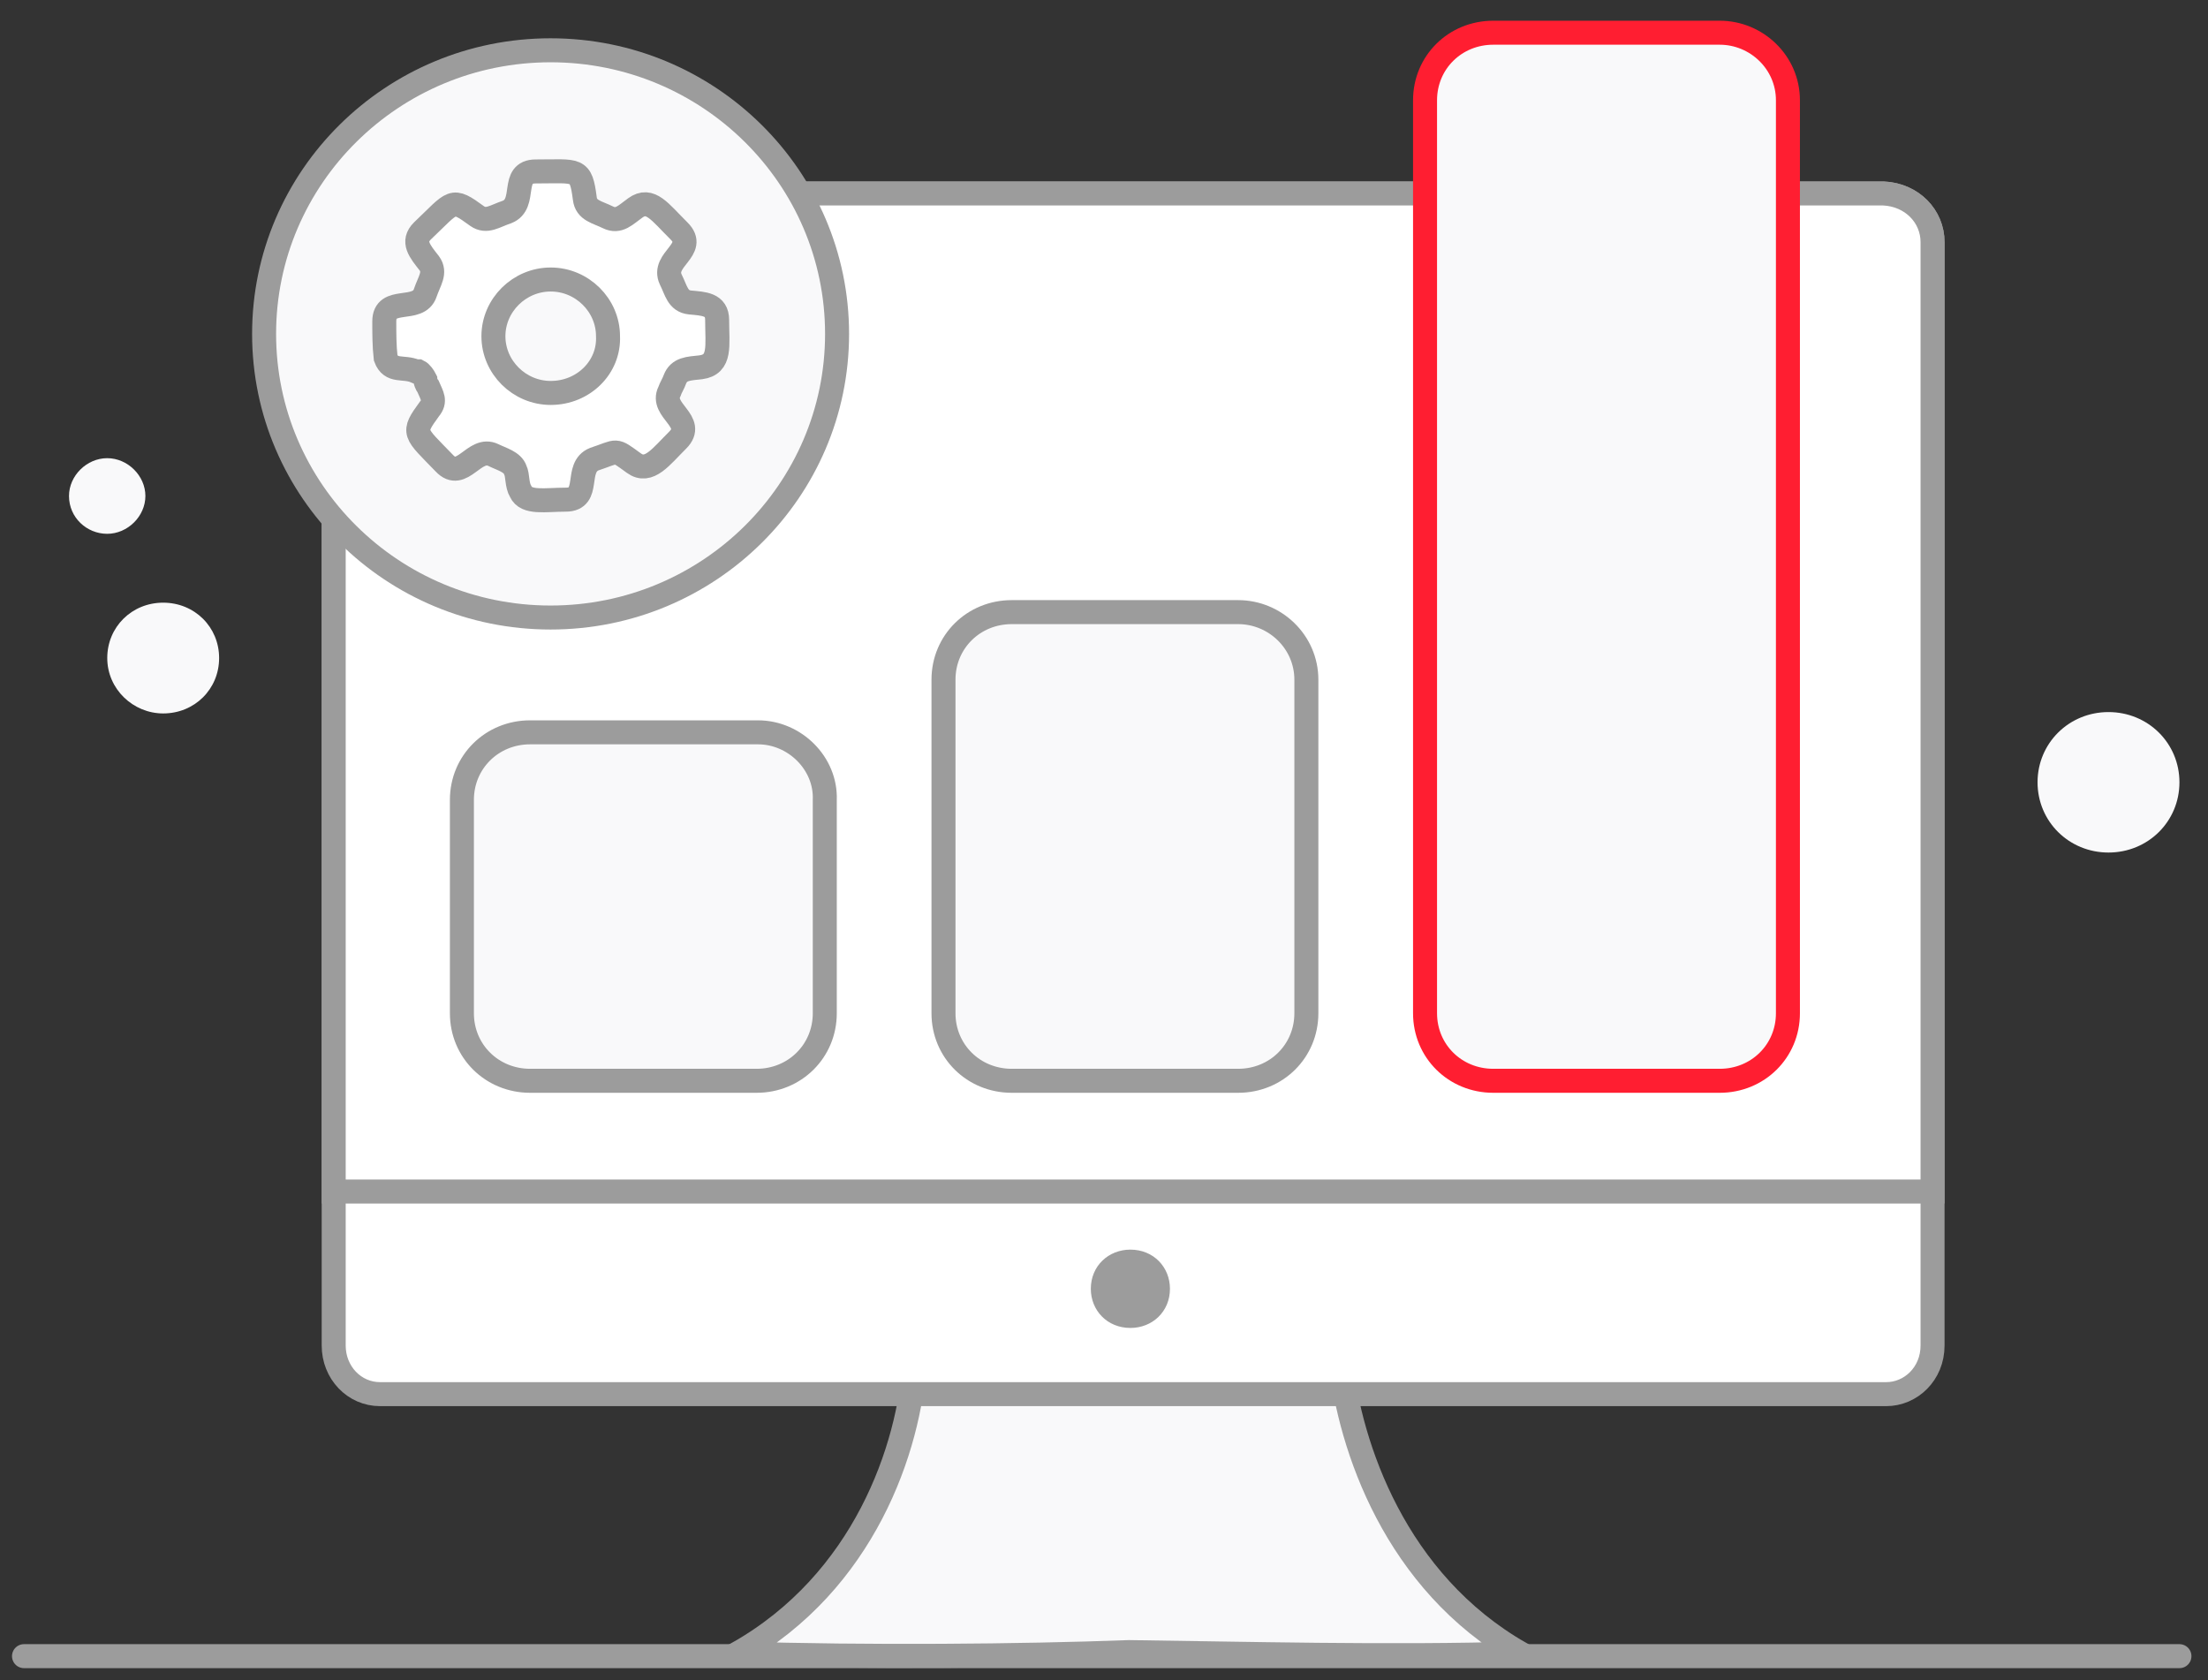 <svg width="92" height="70" viewBox="0 0 92 70" fill="none" xmlns="http://www.w3.org/2000/svg">
<rect x="0" y="0" width="92" height="70" fill="#333333" stroke="none"/>
<path d="M63.356 68.888C58.013 69.056 51.59 68.888 47.042 68.831C42.552 69 36.072 69.056 30.729 68.888C36.015 65.905 37.891 60.335 38.118 56.677H55.853C56.251 60.278 58.126 65.905 63.356 68.888Z" fill="#F9F9FA" stroke="#9C9C9C" stroke-miterlimit="10"/>
<path d="M80.523 10.085V56.058C80.523 57.24 79.614 58.084 78.591 58.084H15.837C14.757 58.084 13.904 57.183 13.904 56.058V10.085C13.904 9.016 14.814 8.06 15.837 8.06H78.477C79.671 8.116 80.523 9.016 80.523 10.085Z" fill="white" stroke="#9C9C9C" stroke-miterlimit="10"/>
<path d="M80.523 10.085V49.643H13.904V10.085C13.904 9.016 14.814 8.06 15.837 8.06H78.477C79.671 8.116 80.523 9.016 80.523 10.085Z" fill="white" stroke="#9C9C9C" stroke-miterlimit="10"/>
<path d="M47.1 55.326C48.009 55.326 48.748 54.651 48.748 53.695C48.748 52.794 48.066 52.063 47.1 52.063C46.19 52.063 45.451 52.738 45.451 53.695C45.451 54.595 46.133 55.326 47.1 55.326Z" fill="#9C9C9C"/>
<path d="M1 69H90.81" stroke="#9C9C9C" stroke-miterlimit="10" stroke-linecap="round" stroke-linejoin="round"/>
<path d="M6.799 29.724C8.107 29.724 9.13 28.711 9.13 27.416C9.13 26.122 8.107 25.109 6.799 25.109C5.492 25.109 4.469 26.122 4.469 27.416C4.469 28.711 5.549 29.724 6.799 29.724Z" fill="#F9F9FA"/>
<path d="M4.467 22.24C5.319 22.24 6.058 21.508 6.058 20.664C6.058 19.82 5.319 19.089 4.467 19.089C3.614 19.089 2.875 19.82 2.875 20.664C2.875 21.564 3.614 22.24 4.467 22.24Z" fill="#F9F9FA"/>
<path d="M87.854 35.519C89.503 35.519 90.81 34.225 90.81 32.593C90.81 30.962 89.503 29.667 87.854 29.667C86.206 29.667 84.898 30.962 84.898 32.593C84.898 34.225 86.206 35.519 87.854 35.519Z" fill="#F9F9FA"/>
<path d="M22.941 25.728C29.533 25.728 34.878 20.438 34.878 13.912C34.878 7.386 29.533 2.095 22.941 2.095C16.348 2.095 11.004 7.386 11.004 13.912C11.004 20.438 16.348 25.728 22.941 25.728Z" fill="#F9F9FA" stroke="#9C9C9C" stroke-miterlimit="10"/>
<path d="M29.881 13.333C29.881 12.657 29.313 12.657 28.744 12.601C28.233 12.545 28.176 12.095 27.948 11.645C27.551 10.8 29.085 10.407 28.29 9.619C27.494 8.831 27.096 8.212 26.471 8.662C26.073 8.944 25.788 9.281 25.334 9.056C24.879 8.831 24.424 8.775 24.367 8.268C24.197 6.974 24.083 7.143 22.321 7.143C21.241 7.143 21.98 8.493 21.128 8.831C20.616 9 20.275 9.281 19.877 9C18.797 8.212 18.911 8.381 17.603 9.619C17.149 10.069 17.49 10.463 17.887 10.969C18.172 11.363 17.887 11.701 17.717 12.207C17.433 13.051 16.012 12.32 16.012 13.389C16.012 13.895 16.012 14.402 16.069 14.908C16.296 15.527 16.808 15.246 17.319 15.471H17.376C17.376 15.471 17.376 15.471 17.433 15.471C17.547 15.527 17.66 15.696 17.717 15.809C17.717 15.865 17.774 16.034 17.831 16.09C18.001 16.484 18.172 16.709 17.887 17.047C17.149 18.059 17.262 18.003 18.513 19.297C19.252 20.085 19.763 18.566 20.559 18.96C20.9 19.128 21.355 19.241 21.469 19.579C21.582 19.804 21.525 20.198 21.696 20.479C21.923 20.985 22.719 20.817 23.572 20.817C24.652 20.817 23.913 19.466 24.765 19.128C25.788 18.791 25.561 18.678 26.414 19.297C27.039 19.747 27.551 19.016 28.233 18.341C29.029 17.553 27.494 17.103 27.892 16.315C27.948 16.146 28.062 15.977 28.119 15.809C28.29 15.358 28.688 15.358 29.199 15.302C30.052 15.19 29.881 14.402 29.881 13.333ZM22.946 16.371C21.639 16.371 20.559 15.302 20.559 14.008C20.559 12.714 21.639 11.645 22.946 11.645C24.254 11.645 25.334 12.714 25.334 14.008C25.391 15.302 24.311 16.371 22.946 16.371Z" fill="white" stroke="#9C9C9C" stroke-miterlimit="10"/>
<path d="M31.581 30.511H22.088C20.497 30.511 19.246 31.749 19.246 33.325V42.215C19.246 43.791 20.497 45.029 22.088 45.029H31.524C33.116 45.029 34.366 43.791 34.366 42.215V33.325C34.423 31.805 33.116 30.511 31.581 30.511Z" fill="#F9F9FA" stroke="#9C9C9C" stroke-miterlimit="10"/>
<path d="M51.59 25.503H42.155C40.563 25.503 39.312 26.741 39.312 28.317V42.215C39.312 43.791 40.563 45.029 42.155 45.029H51.59C53.182 45.029 54.432 43.791 54.432 42.215V28.317C54.432 26.741 53.125 25.503 51.59 25.503Z" fill="#F9F9FA" stroke="#9C9C9C" stroke-miterlimit="10"/>
<path d="M71.655 1.363H62.219C60.627 1.363 59.377 2.601 59.377 4.177V42.215C59.377 43.791 60.627 45.029 62.219 45.029H71.655C73.246 45.029 74.497 43.791 74.497 42.215V4.177C74.497 2.601 73.19 1.363 71.655 1.363Z" fill="#F9F9FA" stroke="#FF1E31" stroke-miterlimit="10"/>
</svg>
